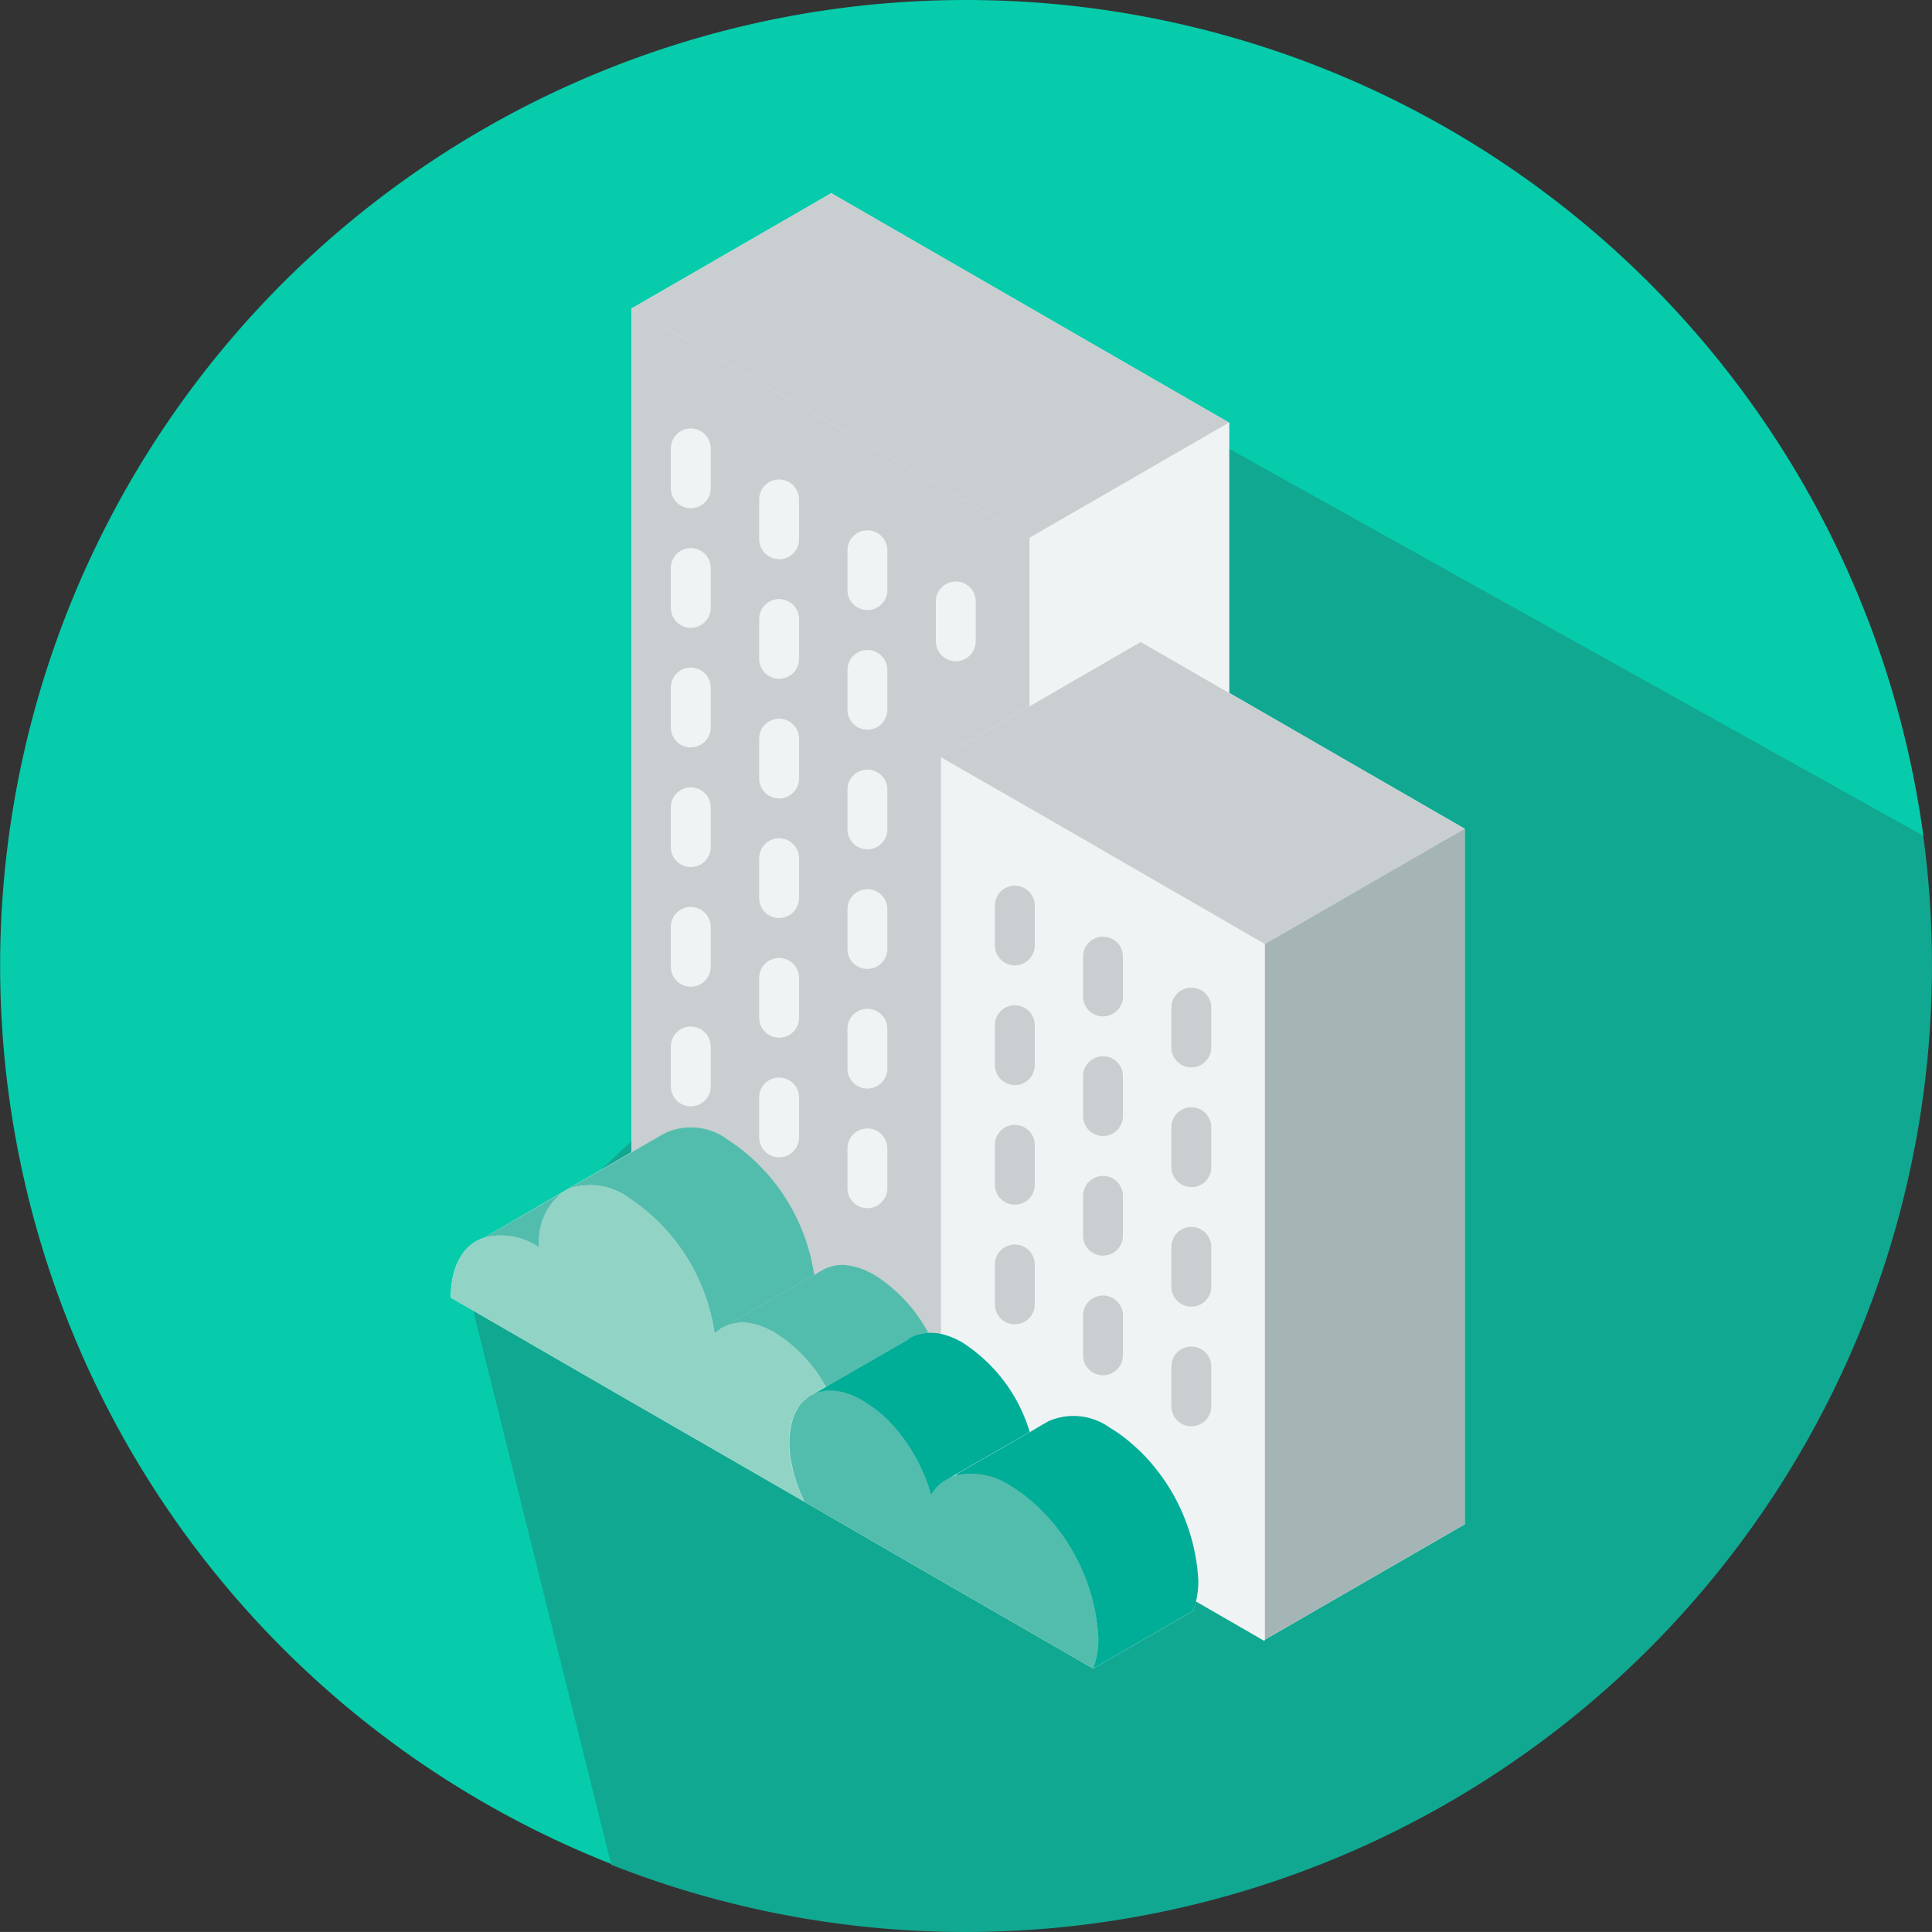 <svg xmlns="http://www.w3.org/2000/svg" width="60" height="59.998" viewBox="0 0 60 59.998">
  <rect x="0" y="0" width="60" height="59.998" fill="#333333" stroke="none"/>
  <g id="apartment_management" transform="translate(0.018)">
    <path id="Path_80" data-name="Path 80" d="M29.991,0A29.991,29.991,0,0,0,19.018,57.908l40.694-31.96A30,30,0,0,0,29.991,0Z" fill="#06ccab"/>
    <path id="Path_81" data-name="Path 81" d="M122.287,69.558,100.1,57.189l-9.523,13.84-13.441,12.8,4.406,17.687a30.017,30.017,0,0,0,40.745-31.956Z" transform="translate(-62.577 -43.604)" fill="#11a892"/>
    <g id="appartments" transform="translate(-66.104 6)">
      <path id="Path_16333" data-name="Path 16333" d="M104.256,15.516V7.126L91.9,0l-6.2,3.579v26.2l-1.486.861-.019.006-.378.223-.037.025-.006.012h-.006c-.012.006-.019.006-.031.012l-.025.012-.2.118L81.138,32.43l-.006.006c-.638.2-1.046.854-1.046,1.864l5.486,3.17,3.213,1.851,2.278,1.313.006.006,3.628,2.1,5.337,3.077h.006l3.1-1.789a2.167,2.167,0,0,0,.08-.3l.006.006,2.124,1.226.025-.043,6.2-3.579v-21.6Z" transform="translate(0)" fill="#f0f3f4"/>
      <g id="Group_13203" data-name="Group 13203" transform="translate(85.707 3.579)">
        <path id="Path_16334" data-name="Path 16334" d="M155.263,47.117v5.226l-2.749,1.585V71.846l-1.6,2.743-8-4.675V39.991Z" transform="translate(-142.911 -39.991)" fill="#c9ced1"/>
        <path id="Path_16335" data-name="Path 16335" d="M266.483,161.546l-6.2,3.579-7.312-4.223-1.374-.786-1.374-.792,2.749-1.585,3.449-1.994h.006l2.743,1.579Z" transform="translate(-240.621 -145.387)" fill="#c9ced1"/>
      </g>
      <g id="Group_13204" data-name="Group 13204" transform="translate(85.707)">
        <path id="Path_16336" data-name="Path 16336" d="M368.854,220.575v21.6l-6.2,3.579v-21.6Z" transform="translate(-342.992 -200.837)" fill="#a5b4b4"/>
        <path id="Path_16337" data-name="Path 16337" d="M161.46,7.126l-6.2,3.579L142.911,3.579,149.109,0Z" transform="translate(-142.911)" fill="#c9ced1"/>
      </g>
      <path id="Path_16338" data-name="Path 16338" d="M287.142,79.637v8.389L284.4,86.448h-.006l-3.449,1.994V83.216Z" transform="translate(-182.885 -72.511)" fill="#f0f3f4"/>
      <path id="Path_16339" data-name="Path 16339" d="M207.165,423.216a2.626,2.626,0,0,1-.161.953l-5.337-3.077-3.628-2.1-.006-.006c-.025-.068-.062-.149-.093-.217l-.006-.006c-.031-.074-.062-.149-.087-.223v-.006l-.006-.006c-.037-.105-.074-.217-.105-.316a3.038,3.038,0,0,1-.08-.322l-.019-.087c-.006-.031-.012-.068-.019-.1-.019-.111-.031-.217-.043-.328-.006-.074-.006-.155-.006-.223a2.434,2.434,0,0,1,.019-.31c0-.012.006-.037.006-.056a2.079,2.079,0,0,1,.068-.31l.037-.13a.047.047,0,0,0,.012-.031l.056-.111c.025-.049.056-.1.08-.142v-.012c.031-.043.062-.08.1-.124a.237.237,0,0,1,.056-.056.4.4,0,0,1,.056-.05l.149-.124a.933.933,0,0,0,.087-.037l.043-.025.05-.019h.006a1.152,1.152,0,0,1,.39-.08,1.634,1.634,0,0,1,.532.068,2.3,2.3,0,0,1,.532.235,4.033,4.033,0,0,1,1.139,1v.006h.006a5.514,5.514,0,0,1,.991,1.932,1.276,1.276,0,0,1,.545-.514l.043-.025a.982.982,0,0,1,.223-.087,2.185,2.185,0,0,1,1.628.322,4.517,4.517,0,0,1,.693.508c.08.068.149.136.223.2A6.1,6.1,0,0,1,207.165,423.216Z" transform="translate(-106.97 -378.354)" fill="#53bdad"/>
      <path id="Path_16340" data-name="Path 16340" d="M263,429.41a2.64,2.64,0,0,1-.161.96l-3.1,1.789h-.006a2.626,2.626,0,0,0,.161-.953,6.094,6.094,0,0,0-1.826-4.024c-.074-.068-.142-.136-.223-.2a4.522,4.522,0,0,0-.693-.508,2.185,2.185,0,0,0-1.628-.322l-.043-.019,2.285-1.313.409-.241.186-.105a1.929,1.929,0,0,1,1.895.21,4.517,4.517,0,0,1,.693.508c.08.068.149.136.223.2A6.092,6.092,0,0,1,263,429.41Z" transform="translate(-159.7 -386.343)" fill="#00ad97"/>
      <g id="Group_13205" data-name="Group 13205" transform="translate(83.781 29.013)">
        <path id="Path_16341" data-name="Path 16341" d="M128.982,328.8l-2.755,1.591-.043.025-.025.012c-.006,0-.006.006-.012.006a.252.252,0,0,0-.056.031c-.056.037-.111.087-.167.13-.012.012-.025.019-.037.031a6.063,6.063,0,0,0-2.706-4.247,2.035,2.035,0,0,0-1.789-.266l.006-.012.037-.025.378-.223.019-.006,2.446-1.412.019-.012a1.9,1.9,0,0,1,1.987.167A6.074,6.074,0,0,1,128.982,328.8Z" transform="translate(-121.391 -324.219)" fill="#53bdad"/>
        <path id="Path_16342" data-name="Path 16342" d="M181.725,374.053a1.03,1.03,0,0,0-.4.087.626.626,0,0,0-.13.062.424.424,0,0,0-.049.019v.006l-.012.006-.05.037-2.538,1.461a4.641,4.641,0,0,0-1.591-1.684c-.087-.049-.18-.093-.266-.136a2.2,2.2,0,0,0-.514-.155,1.241,1.241,0,0,0-.681.068.3.3,0,0,1-.068.025l2.755-1.591.192-.112.08-.043.006-.006a.917.917,0,0,1,.136-.062,1.241,1.241,0,0,1,.681-.068,2.191,2.191,0,0,1,.514.155c.087.043.18.087.266.136A4.823,4.823,0,0,1,181.725,374.053Z" transform="translate(-170.592 -367.676)" fill="#53bdad"/>
      </g>
      <path id="Path_16343" data-name="Path 16343" d="M213.29,398.62,211,399.933l-.18.105-.043.025a1.275,1.275,0,0,0-.545.514,5.514,5.514,0,0,0-.991-1.932h-.006v-.006a4.032,4.032,0,0,0-1.139-1,2.3,2.3,0,0,0-.532-.235,1.634,1.634,0,0,0-.532-.068,1.155,1.155,0,0,0-.39.08h-.006l-.006-.006.328-.192,2.539-1.461.05-.037.012-.006V395.7a.429.429,0,0,1,.049-.019,1.241,1.241,0,0,1,.13-.062,1.364,1.364,0,0,1,.4-.08,1.634,1.634,0,0,1,.532.068,2.306,2.306,0,0,1,.532.235A5,5,0,0,1,213.29,398.62Z" transform="translate(-115.225 -360.147)" fill="#00ad97"/>
      <path id="Path_16344" data-name="Path 16344" d="M91.737,350.549l-.328.192-.043.025-.043.025a.923.923,0,0,1-.087.037.648.648,0,0,0-.074.062.311.311,0,0,0-.08.056.213.213,0,0,0-.05.056.468.468,0,0,0-.056.056c-.037.043-.068.08-.1.124v.012a1.024,1.024,0,0,0-.087.136.674.674,0,0,0-.05.118.048.048,0,0,1-.012.031.724.724,0,0,0-.043.124,2.081,2.081,0,0,0-.068.31c0,.019-.006.043-.006.056a2.453,2.453,0,0,0-.019.31c0,.068,0,.149.006.223a3.122,3.122,0,0,0,.05.334.478.478,0,0,0,.012.093c.006.025.012.056.019.087a3.188,3.188,0,0,0,.087.328c.031.1.068.21.105.316l.006.006v.006c.025.074.056.149.087.223l.006.006c.031.068.068.149.093.217L88.784,352.8l-3.213-1.851-5.486-3.17c0-1.009.409-1.665,1.046-1.864l.006-.006a2.09,2.09,0,0,1,1.69.31,1.946,1.946,0,0,1,.693-1.684v-.006l.2-.118.025-.012c.012-.006.019-.006.031-.012h.006a2.035,2.035,0,0,1,1.789.266,6.062,6.062,0,0,1,2.706,4.247c.012-.012.025-.019.037-.031.056-.043.111-.093.167-.13a.25.25,0,0,1,.056-.031c.006,0,.006-.006.012-.006l.025-.012.043-.025a.3.3,0,0,0,.068-.025,1.241,1.241,0,0,1,.681-.068,2.191,2.191,0,0,1,.514.155c.087.043.18.087.266.136A4.638,4.638,0,0,1,91.737,350.549Z" transform="translate(0 -313.481)" fill="#91d4c5"/>
      <path id="Path_16345" data-name="Path 16345" d="M94.231,346.984v.006a1.947,1.947,0,0,0-.693,1.684,2.09,2.09,0,0,0-1.69-.31Z" transform="translate(-10.709 -315.934)" fill="#53bdad"/>
      <g id="Group_13206" data-name="Group 13206" transform="translate(96.979 21.505)">
        <path id="Path_16346" data-name="Path 16346" d="M269.5,253.945a.619.619,0,0,1-.619-.619v-1.238a.619.619,0,0,1,1.238,0v1.238a.619.619,0,0,1-.619.619Zm0-3.715a.619.619,0,0,1-.619-.619v-1.238a.619.619,0,0,1,1.238,0v1.238a.619.619,0,0,1-.619.619Zm0-3.715a.619.619,0,0,1-.619-.619v-1.238a.619.619,0,0,1,1.238,0V245.9a.619.619,0,0,1-.619.619Zm0-3.715a.619.619,0,0,1-.619-.619v-1.238a.619.619,0,1,1,1.238,0v1.238a.619.619,0,0,1-.619.619Z" transform="translate(-268.877 -240.324)" fill="#c9ced1"/>
        <path id="Path_16347" data-name="Path 16347" d="M300.151,271.641a.619.619,0,0,1-.619-.619v-1.238a.619.619,0,1,1,1.238,0v1.238a.619.619,0,0,1-.619.619Zm0-3.715a.619.619,0,0,1-.619-.619v-1.238a.619.619,0,0,1,1.238,0v1.238a.619.619,0,0,1-.619.619Zm0-3.715a.619.619,0,0,1-.619-.619v-1.238a.619.619,0,1,1,1.238,0v1.238a.619.619,0,0,1-.619.619Zm0-3.715a.619.619,0,0,1-.619-.619v-1.238a.619.619,0,0,1,1.238,0v1.238a.619.619,0,0,1-.619.619Z" transform="translate(-296.789 -256.436)" fill="#c9ced1"/>
        <path id="Path_16348" data-name="Path 16348" d="M330.806,289.344a.619.619,0,0,1-.619-.619v-1.238a.619.619,0,0,1,1.238,0v1.238a.619.619,0,0,1-.619.619Zm0-3.715a.619.619,0,0,1-.619-.619v-1.238a.619.619,0,0,1,1.238,0v1.238a.619.619,0,0,1-.619.619Zm0-3.715a.619.619,0,0,1-.619-.619v-1.238a.619.619,0,0,1,1.238,0V281.3a.619.619,0,0,1-.619.619Zm0-3.715a.619.619,0,0,1-.619-.619v-1.238a.619.619,0,0,1,1.238,0v1.238a.619.619,0,0,1-.619.619Z" transform="translate(-324.701 -272.555)" fill="#c9ced1"/>
      </g>
      <g id="Group_13207" data-name="Group 13207" transform="translate(86.92 7.307)">
        <path id="Path_16349" data-name="Path 16349" d="M157.09,102.706a.619.619,0,0,1-.619-.619v-1.238a.619.619,0,1,1,1.238,0v1.238a.619.619,0,0,1-.619.619Zm0-3.715a.619.619,0,0,1-.619-.619V97.134a.619.619,0,1,1,1.238,0v1.238a.619.619,0,0,1-.619.619Zm0-3.715a.619.619,0,0,1-.619-.619V93.419a.619.619,0,1,1,1.238,0v1.238a.619.619,0,0,1-.619.619Zm0-3.715a.619.619,0,0,1-.619-.619V89.7a.619.619,0,1,1,1.238,0v1.238a.619.619,0,0,1-.619.619Zm0-3.715a.619.619,0,0,1-.619-.619V85.989a.619.619,0,1,1,1.238,0v1.238a.619.619,0,0,1-.619.619Zm0-3.715a.619.619,0,0,1-.619-.619V82.274a.619.619,0,1,1,1.238,0v1.238a.619.619,0,0,1-.619.619Z" transform="translate(-156.471 -81.655)" fill="#f0f3f4"/>
        <path id="Path_16350" data-name="Path 16350" d="M187.746,120.4a.619.619,0,0,1-.619-.619v-1.238a.619.619,0,1,1,1.238,0v1.238a.619.619,0,0,1-.619.619Zm0-3.715a.619.619,0,0,1-.619-.619V114.83a.619.619,0,1,1,1.238,0v1.238a.619.619,0,0,1-.619.619Zm0-3.715a.619.619,0,0,1-.619-.619v-1.238a.619.619,0,1,1,1.238,0v1.238a.619.619,0,0,1-.619.619Zm0-3.715a.619.619,0,0,1-.619-.619V107.4a.619.619,0,1,1,1.238,0v1.238a.619.619,0,0,1-.619.619Zm0-3.715a.619.619,0,0,1-.619-.619v-1.238a.619.619,0,1,1,1.238,0v1.238a.619.619,0,0,1-.619.619Zm0-3.715a.619.619,0,0,1-.619-.619V99.97a.619.619,0,1,1,1.238,0v1.238a.619.619,0,0,1-.619.619Z" transform="translate(-184.384 -97.767)" fill="#f0f3f4"/>
        <path id="Path_16351" data-name="Path 16351" d="M218.4,138.1a.619.619,0,0,1-.619-.619v-1.238a.619.619,0,1,1,1.238,0v1.238a.619.619,0,0,1-.619.619Zm0-3.715a.619.619,0,0,1-.619-.619v-1.238a.619.619,0,1,1,1.238,0v1.238a.619.619,0,0,1-.619.619Zm0-3.715a.619.619,0,0,1-.619-.619v-1.238a.619.619,0,1,1,1.238,0v1.238a.619.619,0,0,1-.619.619Zm0-3.715a.619.619,0,0,1-.619-.619V125.1a.619.619,0,1,1,1.238,0v1.238a.619.619,0,0,1-.619.619Zm0-3.715a.619.619,0,0,1-.619-.619v-1.238a.619.619,0,1,1,1.238,0v1.238a.619.619,0,0,1-.619.619Zm0-3.715a.619.619,0,0,1-.619-.619v-1.238a.619.619,0,0,1,1.238,0v1.238a.619.619,0,0,1-.619.619Z" transform="translate(-212.296 -113.886)" fill="#f0f3f4"/>
        <path id="Path_16352" data-name="Path 16352" d="M249.056,137.227a.619.619,0,0,1-.619-.619v-1.238a.619.619,0,0,1,1.238,0v1.238a.619.619,0,0,1-.619.619Z" transform="translate(-240.207 -129.999)" fill="#f0f3f4"/>
      </g>
    </g>
  </g>
</svg>
